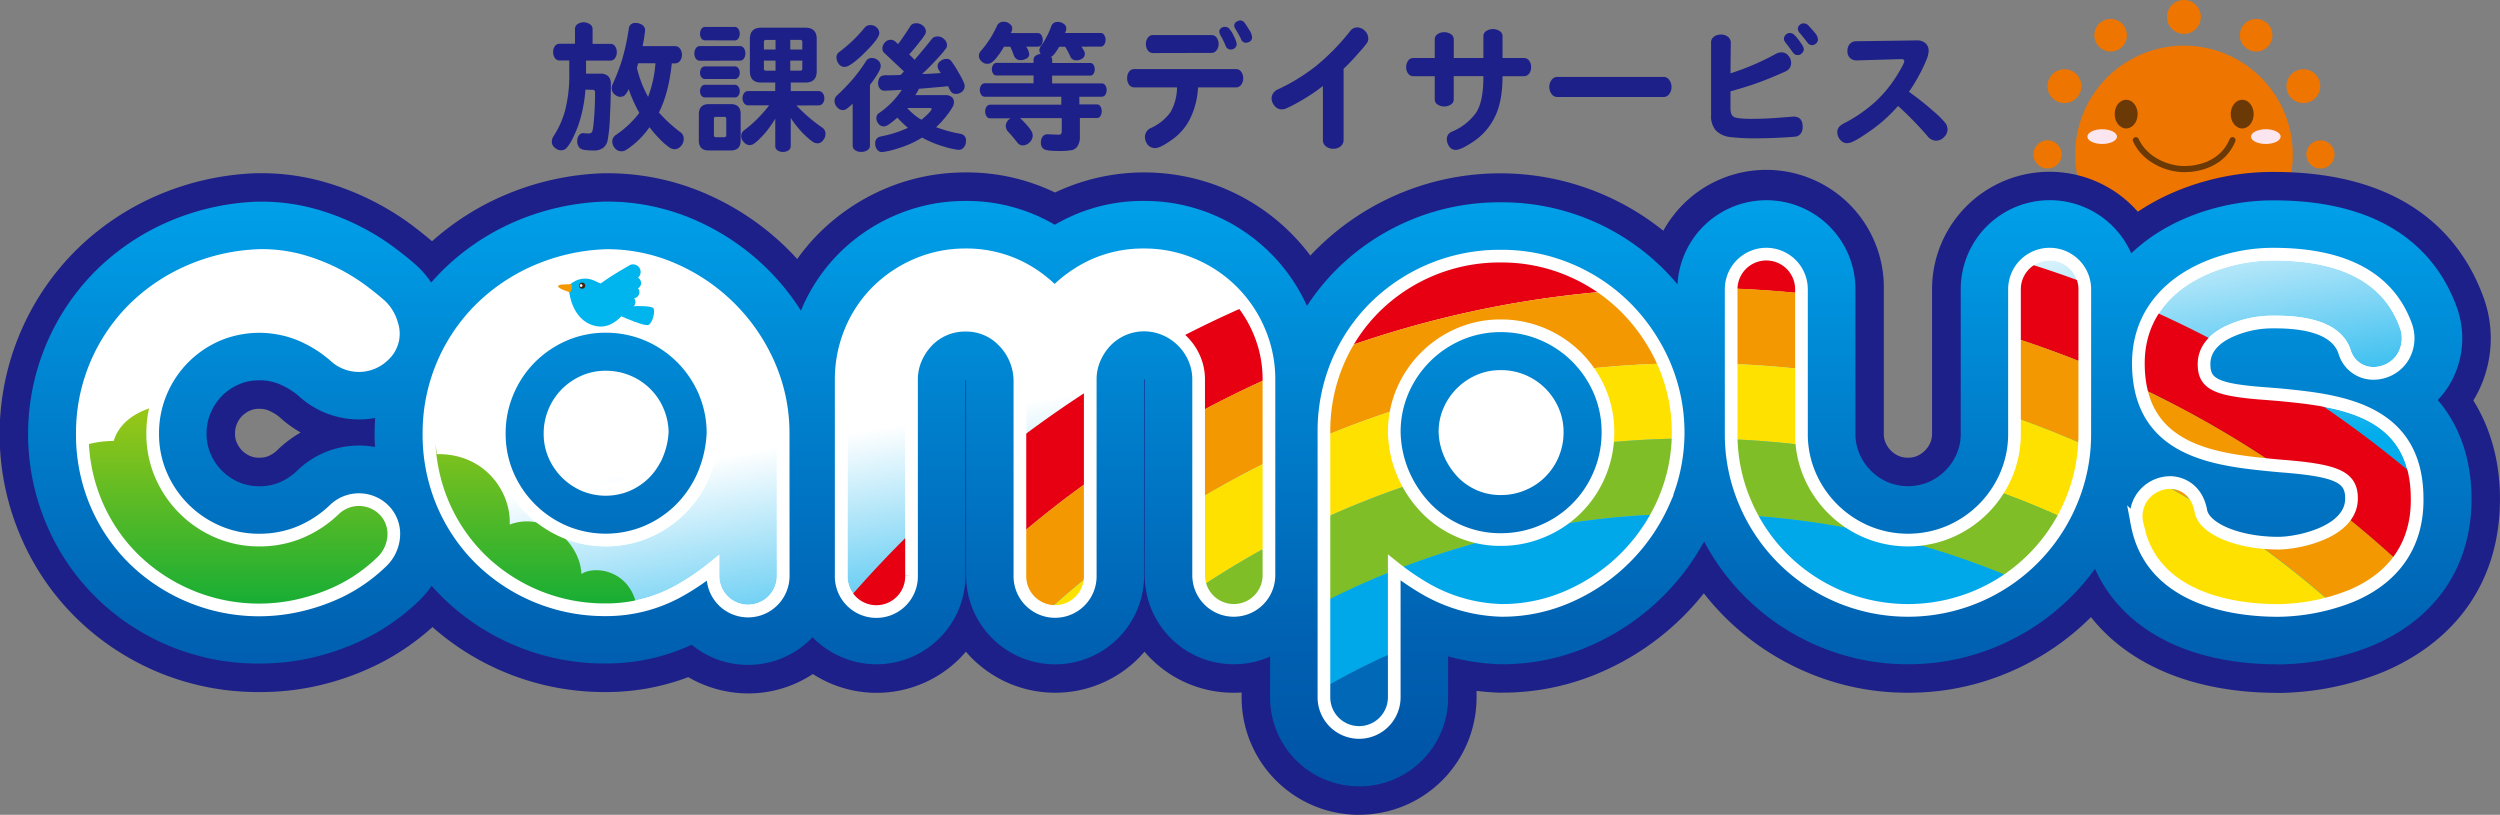 <svg xmlns="http://www.w3.org/2000/svg" xmlns:xlink="http://www.w3.org/1999/xlink" viewBox="0 0 814.24 265.38"><rect x="0" y="0" width="814.24" height="265.38" fill="#808080" stroke="none"/><defs><style>.cls-1{fill:#ee7500;}.cls-14,.cls-2,.cls-32{fill:none;}.cls-2{stroke:#6a3906;stroke-linecap:round;stroke-linejoin:round;stroke-width:1.99px;}.cls-2,.cls-22,.cls-4{fill-rule:evenodd;}.cls-3{fill:#fbe6ef;}.cls-4{fill:#6a3906;}.cls-5{fill:#1d2088;}.cls-10,.cls-11,.cls-12,.cls-13,.cls-32,.cls-33,.cls-34,.cls-6,.cls-7,.cls-8,.cls-9{stroke:#fff;stroke-width:4.13px;}.cls-6{fill:url(#linear-gradient);}.cls-7{fill:url(#linear-gradient-2);}.cls-8{fill:url(#linear-gradient-3);}.cls-9{fill:url(#linear-gradient-4);}.cls-10{fill:url(#linear-gradient-5);}.cls-11{fill:url(#linear-gradient-6);}.cls-12{fill:url(#linear-gradient-7);}.cls-13{fill:url(#linear-gradient-8);}.cls-15{fill:#e60012;}.cls-16{fill:#f39800;}.cls-17{fill:#ffe100;}.cls-18{fill:#7fbe26;}.cls-19{fill:#00a8ea;}.cls-20{fill:#0068b7;}.cls-21{fill:#5b4297;}.cls-22{fill:url(#linear-gradient-9);}.cls-23{fill:#fff;}.cls-24{fill:url(#linear-gradient-10);}.cls-25{fill:url(#linear-gradient-11);}.cls-26{fill:url(#linear-gradient-12);}.cls-27{fill:url(#linear-gradient-13);}.cls-28{fill:url(#linear-gradient-14);}.cls-29{fill:url(#linear-gradient-15);}.cls-30{fill:url(#linear-gradient-16);}.cls-31{fill:url(#linear-gradient-17);}.cls-33{fill:url(#linear-gradient-18);}.cls-34{fill:url(#linear-gradient-19);}.cls-35{fill:#00b4ed;}.cls-36{fill:#40220f;}</style><linearGradient id="linear-gradient" x1="75.18" y1="114.74" x2="102" y2="263.3" gradientUnits="userSpaceOnUse"><stop offset="0.41" stop-color="#fff"/><stop offset="1" stop-color="#00aceb"/></linearGradient><linearGradient id="linear-gradient-2" x1="188.88" y1="94.21" x2="215.7" y2="242.77" xlink:href="#linear-gradient"/><linearGradient id="linear-gradient-3" x1="188.92" y1="94.21" x2="215.74" y2="242.76" xlink:href="#linear-gradient"/><linearGradient id="linear-gradient-4" x1="328.26" y1="69.05" x2="355.09" y2="217.6" xlink:href="#linear-gradient"/><linearGradient id="linear-gradient-5" x1="471.34" y1="43.21" x2="498.17" y2="191.77" xlink:href="#linear-gradient"/><linearGradient id="linear-gradient-6" x1="464.09" y1="44.52" x2="490.91" y2="193.08" xlink:href="#linear-gradient"/><linearGradient id="linear-gradient-7" x1="603.3" y1="19.39" x2="630.12" y2="167.94" xlink:href="#linear-gradient"/><linearGradient id="linear-gradient-8" x1="714.83" y1="-0.75" x2="741.65" y2="147.81" xlink:href="#linear-gradient"/><linearGradient id="linear-gradient-9" x1="117.45" y1="208.38" x2="117.45" y2="132.83" gradientUnits="userSpaceOnUse"><stop offset="0" stop-color="#00a93a"/><stop offset="1" stop-color="#9ac717"/></linearGradient><linearGradient id="linear-gradient-10" x1="77.54" y1="66.03" x2="77.54" y2="254.03" gradientUnits="userSpaceOnUse"><stop offset="0" stop-color="#00a0e9"/><stop offset="0.36" stop-color="#0080cd"/><stop offset="0.77" stop-color="#0060b1"/><stop offset="1" stop-color="#0054a7"/></linearGradient><linearGradient id="linear-gradient-11" x1="197.4" y1="64.86" x2="197.4" y2="255.78" xlink:href="#linear-gradient-10"/><linearGradient id="linear-gradient-12" x1="197.4" y1="66.03" x2="197.4" y2="254.03" xlink:href="#linear-gradient-10"/><linearGradient id="linear-gradient-13" x1="343.63" y1="66.04" x2="343.63" y2="254.03" xlink:href="#linear-gradient-10"/><linearGradient id="linear-gradient-14" x1="488.9" y1="64.87" x2="488.9" y2="255.79" xlink:href="#linear-gradient-10"/><linearGradient id="linear-gradient-15" x1="488.9" y1="65.89" x2="488.9" y2="253.34" xlink:href="#linear-gradient-10"/><linearGradient id="linear-gradient-16" x1="621.43" y1="66.04" x2="621.43" y2="254.03" xlink:href="#linear-gradient-10"/><linearGradient id="linear-gradient-17" x1="741.59" y1="66.04" x2="741.59" y2="254.03" xlink:href="#linear-gradient-10"/><linearGradient id="linear-gradient-18" x1="197.4" y1="67.06" x2="197.4" y2="252.48" xlink:href="#linear-gradient-10"/><linearGradient id="linear-gradient-19" x1="488.9" y1="67.06" x2="488.9" y2="252.48" xlink:href="#linear-gradient-10"/></defs><g id="レイヤー_2" data-name="レイヤー 2"><g id="レイヤー_1-2" data-name="レイヤー 1"><g id="太陽"><path id="円" class="cls-1" d="M675.89,50.3a35.43,35.43,0,1,0,35.43-35.43A35.43,35.43,0,0,0,675.89,50.3Z"/><g id="顔パーツ"><path id="口" class="cls-2" d="M695.63,45.66c3,6.51,10.38,9.42,15.77,9.42,4.89,0,12.59-1.8,15.72-9.42"/><g id="チーク"><path class="cls-3" d="M733.15,44.49c0,1.33,2.16,2.4,4.82,2.4s4.82-1.07,4.82-2.4-2.16-2.4-4.82-2.4S733.15,43.17,733.15,44.49Z"/><path class="cls-3" d="M679.85,44.49c0,1.33,2.16,2.4,4.82,2.4s4.82-1.07,4.82-2.4-2.16-2.4-4.82-2.4S679.85,43.17,679.85,44.49Z"/></g><g id="目"><path class="cls-4" d="M688.74,37.16c0,2.58,1.68,4.68,3.74,4.68s3.74-2.1,3.74-4.68-1.67-4.67-3.74-4.67S688.74,34.58,688.74,37.16Z"/><path class="cls-4" d="M726.53,37.16c0,2.58,1.67,4.68,3.74,4.68s3.74-2.1,3.74-4.68-1.68-4.67-3.74-4.67S726.53,34.58,726.53,37.16Z"/></g></g><path class="cls-1" d="M705.78,5.51A5.51,5.51,0,1,0,711.29,0,5.5,5.5,0,0,0,705.78,5.51Z"/><path class="cls-1" d="M744.69,28.06a5.51,5.51,0,1,0,5.51-5.51A5.52,5.52,0,0,0,744.69,28.06Z"/><path class="cls-1" d="M666.87,28.06a5.51,5.51,0,1,0,5.51-5.51A5.51,5.51,0,0,0,666.87,28.06Z"/><path class="cls-1" d="M682.12,11.48a5.3,5.3,0,1,0,5.29-5.3A5.29,5.29,0,0,0,682.12,11.48Z"/><path class="cls-1" d="M729.52,11.48a5.3,5.3,0,1,0,5.29-5.3A5.29,5.29,0,0,0,729.52,11.48Z"/><path class="cls-1" d="M671.47,50.3a4.59,4.59,0,1,0-4.58,4.58A4.58,4.58,0,0,0,671.47,50.3Z"/><path class="cls-1" d="M716.86,95.08a5.51,5.51,0,1,0-5.51,5.51A5.51,5.51,0,0,0,716.86,95.08Z"/><path class="cls-1" d="M678,72.53A5.51,5.51,0,1,0,672.44,78,5.51,5.51,0,0,0,678,72.53Z"/><path class="cls-1" d="M755.77,72.53A5.51,5.51,0,1,0,750.26,78,5.51,5.51,0,0,0,755.77,72.53Z"/><path class="cls-1" d="M740.52,89.12a5.3,5.3,0,1,0-5.3,5.29A5.3,5.3,0,0,0,740.52,89.12Z"/><path class="cls-1" d="M693.12,89.12a5.3,5.3,0,1,0-5.29,5.29A5.3,5.3,0,0,0,693.12,89.12Z"/><path class="cls-1" d="M751.17,50.3a4.59,4.59,0,1,0,4.58-4.59A4.58,4.58,0,0,0,751.17,50.3Z"/></g><path class="cls-5" d="M84.4,225.4a84.5,84.5,0,0,1-59.25-23.81,82.8,82.8,0,0,1-18.4-26.82,84.54,84.54,0,0,1,17.73-93A86.24,86.24,0,0,1,51,63.75a89.17,89.17,0,0,1,32.6-7.34l1.2,0a74.74,74.74,0,0,1,21.09,2.93,88.92,88.92,0,0,1,15.56,6.13A87.93,87.93,0,0,1,134,73.21c3,2.26,5.58,4.35,7.68,6.22,5.12,4.44,8.83,10.24,11.31,17.69a36.07,36.07,0,0,1-9,37.57,38,38,0,0,1-8.11,6.2,38,38,0,0,1,19.17,34.54,39.54,39.54,0,0,1-11.72,26.49,81.61,81.61,0,0,1-8.89,7.52,77.86,77.86,0,0,1-13.61,8,88.54,88.54,0,0,1-16.3,5.65A84.39,84.39,0,0,1,84.4,225.4Zm0-92.25a7,7,0,0,0-2.81.51,8.44,8.44,0,0,0-2.72,1.8,8.24,8.24,0,0,0-1.74,2.67,7.74,7.74,0,0,0-.58,3.09,7.12,7.12,0,0,0,.5,2.8,8.71,8.71,0,0,0,1.8,2.73,8.56,8.56,0,0,0,2.73,1.81,7.07,7.07,0,0,0,2.82.51,7.53,7.53,0,0,0,2.93-.49,9.54,9.54,0,0,0,2.93-1.92,37,37,0,0,1,7.66-5.79A38.45,38.45,0,0,1,91,135.81a14.7,14.7,0,0,0-3.66-2.17,7.57,7.57,0,0,0-2.93-.49Z"/><path class="cls-5" d="M197.29,186.21a43.91,43.91,0,0,1-17.51-3.54,45.31,45.31,0,0,1-23.94-23.94,43.87,43.87,0,0,1-3.54-17.51,45.24,45.24,0,0,1,13.2-32,45.7,45.7,0,0,1,14.28-9.65A44,44,0,0,1,197.29,96a45.23,45.23,0,0,1,32,13.19A45.47,45.47,0,0,1,239,123.62a44.88,44.88,0,0,1,3.53,17.44c0,.2,0,.38,0,.56a49.58,49.58,0,0,1-4.1,17.62,46,46,0,0,1-9.77,14.15,45.38,45.38,0,0,1-14.18,9.41,44,44,0,0,1-17.15,3.41Zm0-53.06a7.05,7.05,0,0,0-2.81.51,8.46,8.46,0,0,0-2.72,1.81,8.24,8.24,0,0,0-1.74,2.66,7.92,7.92,0,0,0-.58,3.09,7.12,7.12,0,0,0,.5,2.8,8.62,8.62,0,0,0,1.81,2.73,8.41,8.41,0,0,0,2.72,1.81,7.14,7.14,0,0,0,2.82.51,7,7,0,0,0,2.72-.49,8.25,8.25,0,0,0,2.62-1.73,8.66,8.66,0,0,0,1.84-2.74,11.73,11.73,0,0,0,.87-3.62,7.42,7.42,0,0,0-.55-2.36,7.7,7.7,0,0,0-4.42-4.41,7.83,7.83,0,0,0-3.08-.57Z"/><path class="cls-5" d="M243.64,225.84a38.89,38.89,0,0,1-19.48-5.3,75.46,75.46,0,0,1-26.87,4.86A84.54,84.54,0,0,1,138,201.59a82.8,82.8,0,0,1-18.4-26.82,84.54,84.54,0,0,1,17.73-93,86.24,86.24,0,0,1,26.54-18,89.17,89.17,0,0,1,32.6-7.34l1.2,0a80.08,80.08,0,0,1,33,7,86.8,86.8,0,0,1,44.23,44.41,81.75,81.75,0,0,1,7,33.39v46.35a38.22,38.22,0,0,1-38.28,38.27Z"/><path class="cls-5" d="M401.84,225.62a38,38,0,0,1-27.08-11.19c-.7-.7-1.38-1.43-2-2.18-.65.75-1.32,1.48-2,2.18a38.36,38.36,0,0,1-54.16,0c-.7-.7-1.38-1.43-2-2.18-.64.75-1.32,1.48-2,2.18a38.28,38.28,0,0,1-65.36-27.08v-63.7a67.61,67.61,0,0,1,5.17-26.17,66.39,66.39,0,0,1,14.37-21.56,68.18,68.18,0,0,1,21.15-14.31,66.64,66.64,0,0,1,26.58-5.45,65.89,65.89,0,0,1,29.1,6.54,67.79,67.79,0,0,1,55.66-1.1,67.42,67.42,0,0,1,35.48,35.47,66.55,66.55,0,0,1,5.46,26.58v63.7a38.21,38.21,0,0,1-38.28,38.27Z"/><path class="cls-5" d="M488.79,186a44,44,0,0,1-31.25-12.86,48,48,0,0,1-9.72-14.19,45.94,45.94,0,0,1-4-17.94v-.11a44.36,44.36,0,0,1,3.54-17.62,45.31,45.31,0,0,1,23.94-23.94,43.94,43.94,0,0,1,17.51-3.54,45,45,0,0,1,17.59,3.52,45.18,45.18,0,0,1,24.08,24A44.1,44.1,0,0,1,534,140.78,45.09,45.09,0,0,1,488.79,186Zm-7.85-45.57a8.78,8.78,0,0,0,.69,3.15,11.12,11.12,0,0,0,2.17,3.3,7.16,7.16,0,0,0,2.27,1.49,7,7,0,0,0,2.72.49,7.9,7.9,0,0,0,3.08-.57,7.66,7.66,0,0,0,4.42-4.43,7.75,7.75,0,0,0,.57-3.07,7.14,7.14,0,0,0-.51-2.82,8.74,8.74,0,0,0-1.81-2.72,8.4,8.4,0,0,0-2.68-1.74,7.82,7.82,0,0,0-3.07-.57,7.07,7.07,0,0,0-2.82.51,8.55,8.55,0,0,0-2.72,1.8,8.79,8.79,0,0,0-1.81,2.73,6.87,6.87,0,0,0-.5,2.45Z"/><path class="cls-5" d="M442.66,265.38a38.21,38.21,0,0,1-38.27-38.27V140.78a84.07,84.07,0,0,1,6.75-33.55,82.66,82.66,0,0,1,18.4-26.81,84.8,84.8,0,0,1,119.33,1.16,86.78,86.78,0,0,1,17.73,26.29,83.16,83.16,0,0,1-.17,66.31,86.77,86.77,0,0,1-44.24,44.41,80,80,0,0,1-33,7h-1q-3.68-.13-7.28-.57v2.07a38.21,38.21,0,0,1-38.27,38.27Z"/><path class="cls-5" d="M621.43,225.62a83,83,0,0,1-33.12-6.75,84.29,84.29,0,0,1-44.53-44.53A83,83,0,0,1,537,141.22v-47a38.28,38.28,0,1,1,76.55,0v47a7.12,7.12,0,0,0,.5,2.8,8.19,8.19,0,0,0,4.53,4.54,7.1,7.1,0,0,0,2.82.51,7.25,7.25,0,0,0,2.82-.5,8.27,8.27,0,0,0,4.53-4.54,7,7,0,0,0,.51-2.81v-47a38.27,38.27,0,1,1,76.54,0v47a83.14,83.14,0,0,1-6.74,33.11,84.32,84.32,0,0,1-44.54,44.54,83,83,0,0,1-33.12,6.75Z"/><path class="cls-5" d="M741.86,225.66c-39.07,0-66-18.49-72-49.46a37.38,37.38,0,0,1,6-29.79l.17-.24a59.75,59.75,0,0,1-6.32-27.49c-.11-21.05,9.79-39,27.88-50.58C709.51,60.46,725,56,739.94,56h.64c44.6,0,61.89,22.59,68.53,41.54.08.22.33,1,.33,1,.09.27.18.59.27.9a38.91,38.91,0,0,1-4.15,31c5.63,9,8.62,19.86,8.67,31.71.13,26-13.23,46.07-37.62,56.54a93.24,93.24,0,0,1-34.23,7h-.52Z"/><path class="cls-6" d="M124.37,182.94a52.79,52.79,0,0,1-5.9,4.95,51.74,51.74,0,0,1-8.94,5.21A62.87,62.87,0,0,1,98.14,197a58.4,58.4,0,0,1-54.31-14.68,56,56,0,0,1-12.45-18.19,57.31,57.31,0,0,1-4.56-22.93,56.89,56.89,0,0,1,16.63-40.51A59.29,59.29,0,0,1,61.78,88.32a62.51,62.51,0,0,1,22.88-5.11h.16A47.87,47.87,0,0,1,98.34,85a63.09,63.09,0,0,1,10.91,4.27,61.38,61.38,0,0,1,8.69,5.36c2.42,1.82,4.43,3.45,6,4.84a13.18,13.18,0,0,1,3.65,6.09A9.52,9.52,0,0,1,125,115.73a11.53,11.53,0,0,1-16.13.1,41.37,41.37,0,0,0-11.15-6.9A35.22,35.22,0,0,0,71,109,35.47,35.47,0,0,0,59.9,116.5a35.05,35.05,0,0,0-7.47,11.16,34.59,34.59,0,0,0-2.7,13.56,33.66,33.66,0,0,0,2.69,13.43A35.16,35.16,0,0,0,71,173.2a33.7,33.7,0,0,0,13.43,2.7,34.24,34.24,0,0,0,13.35-2.6A36.52,36.52,0,0,0,108.86,166a11.54,11.54,0,0,1,16.17.07,11,11,0,0,1,3.22,8.39A12.59,12.59,0,0,1,124.37,182.94Z"/><path class="cls-7" d="M255.09,187.57a11.45,11.45,0,1,1-22.9,0V185a77.22,77.22,0,0,1-10.52,7.17,48.61,48.61,0,0,1-24.38,6.43,57.77,57.77,0,0,1-40.57-16.24,56.3,56.3,0,0,1-12.45-18.19,57.51,57.51,0,0,1-4.56-22.93,56.89,56.89,0,0,1,16.63-40.51,59.52,59.52,0,0,1,18.33-12.39,62.55,62.55,0,0,1,22.88-5.11h.16a53.5,53.5,0,0,1,22,4.69,60,60,0,0,1,30.68,30.8,55.24,55.24,0,0,1,4.68,22.53Z"/><path class="cls-8" d="M222,116.5A35.16,35.16,0,0,0,210.86,109a34.67,34.67,0,0,0-13.57-2.7A33.77,33.77,0,0,0,183.86,109a35.47,35.47,0,0,0-11.07,7.48,34.86,34.86,0,0,0-7.46,11.16,34.42,34.42,0,0,0-2.71,13.56,33.84,33.84,0,0,0,2.69,13.43,35.16,35.16,0,0,0,18.55,18.55,34.63,34.63,0,0,0,26.57.1,35,35,0,0,0,11-7.28A35.65,35.65,0,0,0,229,155a39.25,39.25,0,0,0,3.22-13.94,34.42,34.42,0,0,0-2.71-13.43A35,35,0,0,0,222,116.5Zm-8.13,31.81a19.06,19.06,0,0,1-4,5.92,18.81,18.81,0,0,1-5.84,3.86,18.16,18.16,0,0,1-13.62-.05,18.59,18.59,0,0,1-9.92-9.93,17.35,17.35,0,0,1-1.35-6.89,18.05,18.05,0,0,1,1.4-7.12,18.58,18.58,0,0,1,3.94-5.93,19,19,0,0,1,5.94-4,17.35,17.35,0,0,1,6.89-1.35,18.18,18.18,0,0,1,7.11,1.39,18,18,0,0,1,9.89,9.88,18.05,18.05,0,0,1,1.39,6.59A22.39,22.39,0,0,1,213.89,148.31Z"/><path class="cls-9" d="M413.29,187.35a11.45,11.45,0,1,1-22.9,0v-63.7a17.06,17.06,0,0,0-1.38-6.84,18.17,18.17,0,0,0-9.55-9.55,17.28,17.28,0,0,0-19.2,3.8,19.24,19.24,0,0,0-3.8,5.76,17.08,17.08,0,0,0-1.37,6.83v63.7a11.46,11.46,0,1,1-22.91,0v-63.6a18.67,18.67,0,0,0-5.53-12.83,16.73,16.73,0,0,0-12.23-5,17,17,0,0,0-12.36,5.17,19.46,19.46,0,0,0-3.81,5.76,17.08,17.08,0,0,0-1.37,6.83v63.7a11.46,11.46,0,1,1-22.91,0v-63.7a41,41,0,0,1,3.11-15.85,39.67,39.67,0,0,1,8.58-12.91,41.23,41.23,0,0,1,12.86-8.67A39.73,39.73,0,0,1,314.42,83a39.1,39.1,0,0,1,18.91,4.63,41.18,41.18,0,0,1,10.14,7.74,43.07,43.07,0,0,1,10.24-7.74A39.14,39.14,0,0,1,372.63,83a39.73,39.73,0,0,1,15.9,3.24,40.51,40.51,0,0,1,21.53,21.53,39.72,39.72,0,0,1,3.23,15.9Z"/><path class="cls-10" d="M513.51,116.28a35.05,35.05,0,0,0-11.16-7.47,34.62,34.62,0,0,0-13.56-2.7,33.7,33.7,0,0,0-13.43,2.69,35.16,35.16,0,0,0-18.55,18.55,33.84,33.84,0,0,0-2.7,13.38,36,36,0,0,0,3.1,14,37.85,37.85,0,0,0,7.62,11.16,33.71,33.71,0,0,0,24,9.84A34.42,34.42,0,0,0,502.35,173,34.47,34.47,0,0,0,521,154.34a34.62,34.62,0,0,0,2.7-13.56A33.77,33.77,0,0,0,521,127.35,35.47,35.47,0,0,0,513.51,116.28Zm-7.72,31.61a18,18,0,0,1-9.89,9.89,18.18,18.18,0,0,1-7.11,1.39,17.18,17.18,0,0,1-12.28-5,21.4,21.4,0,0,1-4.27-6.33,19.18,19.18,0,0,1-1.62-7.31,17.16,17.16,0,0,1,1.35-6.65,18.62,18.62,0,0,1,9.92-9.92,17.44,17.44,0,0,1,6.9-1.35A18.18,18.18,0,0,1,495.9,124a18.37,18.37,0,0,1,9.92,9.88,17.3,17.3,0,0,1,1.36,6.9A18.18,18.18,0,0,1,505.79,147.89Z"/><path class="cls-11" d="M541.91,163.31a60,60,0,0,1-30.69,30.8,53.43,53.43,0,0,1-22,4.69h-.15a52.39,52.39,0,0,1-24.58-6.88,82.12,82.12,0,0,1-10.39-7.08v42.27a11.45,11.45,0,1,1-22.9,0V140.78a57.46,57.46,0,0,1,4.55-22.92,56.19,56.19,0,0,1,12.45-18.19,57.77,57.77,0,0,1,40.58-16.25A56.79,56.79,0,0,1,511.49,88a57.59,57.59,0,0,1,18.28,12.42A60.17,60.17,0,0,1,542,118.61a56.32,56.32,0,0,1-.11,44.7Z"/><path class="cls-12" d="M679,141.22a56.43,56.43,0,0,1-4.55,22.49,57.44,57.44,0,0,1-30.54,30.54,57.86,57.86,0,0,1-45,0,57.55,57.55,0,0,1-30.53-30.54,56.36,56.36,0,0,1-4.55-22.49v-47a11.45,11.45,0,1,1,22.9,0v47a33.66,33.66,0,0,0,2.69,13.43A35.16,35.16,0,0,0,608,173.2a34.75,34.75,0,0,0,26.86,0,35,35,0,0,0,18.55-18.55,33.7,33.7,0,0,0,2.7-13.43v-47a11.45,11.45,0,1,1,22.9,0Z"/><path class="cls-13" d="M766,194a66.24,66.24,0,0,1-23.77,4.82h-.39c-12.2,0-41-2.74-45.77-28.05a10.86,10.86,0,0,1,1.65-8.88,11.28,11.28,0,0,1,9-4.73c3.94,0,8.94,2.47,10.12,9.42,1.24,5.8,12.31,10.33,25.26,10.33,6.36,0,23.82-3.54,23.78-14.59,0-7-4.78-9.14-23.09-10.55l-2.54-.23c-18.45-1.83-43.66-4.34-43.79-33-.07-14.79,8.39-23.31,15.5-27.86,7.66-4.9,18.14-7.86,28-7.9h.52c23.19,0,37.73,7.93,43.22,23.59l.08.26a11.84,11.84,0,0,1-1.42,10.08,11.37,11.37,0,0,1-9.27,4.9,9.73,9.73,0,0,1-9.5-7.11c-2.15-6.36-9.75-9.62-22.56-9.62h-1a33.64,33.64,0,0,0-14.91,3.53c-4.84,2.56-7.29,6-7.27,10.23,0,6.53,4,8.41,20.48,9.59l4,.32c19,1.85,44.79,4.37,44.92,33.67C787.48,177,780.09,188,766,194Z"/><g id="虹"><path class="cls-14" d="M460,80.88a362,362,0,0,1,36.28-7.45,47.32,47.32,0,0,0-7.38-.62C478.8,72.8,469,76,460,80.88Z"/><path class="cls-15" d="M322.13,169.88c.23,3.68-.06,8.34.12,13.13a341.18,341.18,0,0,1,43.12-33.67c0-9.48,0-17.88,0-21a25.18,25.18,0,0,1,1.2-8.64,365.32,365.32,0,0,0-43.75,30.39C322.45,158.23,321.87,165.72,322.13,169.88Z"/><path class="cls-15" d="M270.15,202.42c6.86,5.07,12.19,5.84,18.45,5.53,16.61-.81,16.25-12.79,17-33.43.11-2.91.12-6.18.1-9.65A367,367,0,0,0,270.15,202.42Z"/><path class="cls-15" d="M578.23,72.81c-12.27.8-18.38,10.54-21.39,21a344.07,344.07,0,0,1,40.24,3C596,84.34,591.92,71.91,578.23,72.81Z"/><path class="cls-15" d="M496.28,73.43A362,362,0,0,0,460,80.88c-16.93,9.14-30.8,24-37.54,33.81a188.81,188.81,0,0,0-12-17,363.5,363.5,0,0,0-36.61,17.9c4.65.76,6.61,6.63,6.84,17.45,0,1.79.09,4.1.15,6.74A337,337,0,0,1,536.51,94.1C525.58,84.53,511,75.76,496.28,73.43Z"/><path class="cls-15" d="M652.23,83.3c-3.91,6.72-5.65,15.48-5.39,22.81,0,.35,0,.73,0,1.11a337.7,337.7,0,0,1,140.88,82c4.85-5.73,8.6-13.24,11.27-23.12A363.66,363.66,0,0,0,652.23,83.3Z"/><path class="cls-16" d="M646.68,132.79a313.06,313.06,0,0,1,120,70.2c8.53-2.89,15.56-7.17,21.13-13.77a337.7,337.7,0,0,0-140.88-82C647.12,113.14,647.65,122.94,646.68,132.79Z"/><path class="cls-16" d="M597.17,121.54c.08-1.83.15-3.46.15-4.79,0-4.54.45-12.26-.24-20a344.07,344.07,0,0,0-40.24-3A84.85,84.85,0,0,0,554,116.23c-1.93-5.77-8.44-14.22-17.48-22.13a337,337,0,0,0-155.69,45.64c.18,7.81.43,18.64.7,28.36a312.92,312.92,0,0,1,170.19-49.81A318.82,318.82,0,0,1,597.17,121.54Z"/><path class="cls-16" d="M334.15,205.46a318.87,318.87,0,0,1,31.11-26.16c.07-7.43.09-19.37.11-30A341.18,341.18,0,0,0,322.25,183C322.57,191.81,324.48,201,334.15,205.46Z"/><path class="cls-17" d="M639.38,156.24a287.13,287.13,0,0,1,41,16.5c1.08-1.75,2.14-3.51,3.21-5.27a41.92,41.92,0,0,0,3.59,8.74,289.38,289.38,0,0,1,48.2,32,47.91,47.91,0,0,0,6.17-.28c9.46-1,17.79-2.51,25-5a313.06,313.06,0,0,0-120-70.2C645.82,141.43,643.8,150.11,639.38,156.24Z"/><path class="cls-17" d="M598.75,146.6c-2.32-8.51-1.87-18.24-1.58-25.06a318.82,318.82,0,0,0-45.46-3.25A312.92,312.92,0,0,0,381.52,168.1c.24,8.84.49,16.75.7,20.61a18.63,18.63,0,0,0,2.07,7.11,288.49,288.49,0,0,1,167.42-53A293.47,293.47,0,0,1,598.75,146.6Z"/><path class="cls-17" d="M344.57,208c17.47,1.45,20.37-11.51,20.63-23.88,0-1.22.05-2.85.06-4.77a318.87,318.87,0,0,0-31.11,26.16A31.14,31.14,0,0,0,344.57,208Z"/><path class="cls-18" d="M735.42,208.23a289.38,289.38,0,0,0-48.2-32C694.81,190.44,712.05,207.83,735.42,208.23Z"/><path class="cls-18" d="M621.43,164.72c-13.9-.48-20-8.52-22.68-18.12a293.47,293.47,0,0,0-47-3.78,288.49,288.49,0,0,0-167.42,53c4.62,9.16,16.91,18.24,37.13,4.49l0,1a264.49,264.49,0,0,1,130.15-34,87,87,0,0,0,4.51-8.31c1.28,2.65,2.61,5.5,4,8.45a264.85,264.85,0,0,1,104.15,24.69c7.18-5.78,11.86-12.51,16.18-19.45a287.13,287.13,0,0,0-41-16.5C635.51,161.6,629.81,165,621.43,164.72Z"/><path class="cls-19" d="M422.75,229.11a238.5,238.5,0,0,1,38.82-19.89c-.06-2.53-.14-4.94-.17-7.1,1.72.6,5.27,2.07,9.9,3.43a240.36,240.36,0,0,1,55.38-12.37,85.41,85.41,0,0,0,24.86-25.82,264.49,264.49,0,0,0-130.15,34C421,212.34,421.25,221.69,422.75,229.11Z"/><path class="cls-19" d="M576.56,193.16a239.84,239.84,0,0,1,56.58,12.74c14.26-3.13,23.93-8,31.1-13.71A264.85,264.85,0,0,0,560.09,167.5C564.27,176.09,569.34,185.51,576.56,193.16Z"/><path class="cls-20" d="M621.43,208c4.23-.57,8.11-1.26,11.71-2a239.84,239.84,0,0,0-56.58-12.74C586.43,203.62,600.31,210.77,621.43,208Z"/><path class="cls-20" d="M506.28,204.7a149.57,149.57,0,0,0,20.4-11.52,240.36,240.36,0,0,0-55.38,12.37C480.53,208.26,494.09,210.54,506.28,204.7Z"/><path class="cls-20" d="M438.33,248.33a212.86,212.86,0,0,1,20.56-11.17c2.93-8,2.91-18.85,2.68-27.94a238.5,238.5,0,0,0-38.82,19.89C424.92,239.87,429.62,246.56,438.33,248.33Z"/><path class="cls-21" d="M443.35,248.8c8.44,0,13-4.81,15.54-11.64a212.86,212.86,0,0,0-20.56,11.17A25.41,25.41,0,0,0,443.35,248.8Z"/></g><path id="木" class="cls-22" d="M207.36,197.29c-2.18-11.29-13.27-13.32-18-10.35C189,177,177.83,166.42,166,170.85c.52-10.48-8-23.28-23.82-22.93.21-4.33-4.22-10.15-10.72-13.75-.67,6.66-1.07,15.25.08,22.93-24.59-3.1-19.79,6.83-43.94,8.94S60,146.53,61.18,138.7a42,42,0,0,1,1.54-6.77c-8.15-1.69-22.56,1.25-25.68,11.69a32.75,32.75,0,0,0-21.82,8.28c4.47,21.23,27,56.22,68.31,56.16,43-.07,46.69-18.08,56.18-29.36,9,9.2,43.55,40.58,80,23.49C217.63,197.33,210.51,194.89,207.36,197.29Z"/><path class="cls-23" d="M472.23,140.78a16.67,16.67,0,1,0,16.67-16.66A16.67,16.67,0,0,0,472.23,140.78Z"/><path class="cls-24" d="M84.4,216.12a75.2,75.2,0,0,1-52.78-21.2,73.53,73.53,0,0,1-16.35-23.83A75.23,75.23,0,0,1,31.05,88.31,77,77,0,0,1,54.74,72.25,80.37,80.37,0,0,1,84,65.68h.84a65.48,65.48,0,0,1,18.47,2.54,80.73,80.73,0,0,1,13.95,5.49,78.62,78.62,0,0,1,11.22,6.94c2.78,2.1,5.16,4,7.06,5.71a30.14,30.14,0,0,1,8.69,13.7,27,27,0,0,1-6.78,28.08,29.1,29.1,0,0,1-40.32.7,23.87,23.87,0,0,0-6.18-3.75,16.67,16.67,0,0,0-6.53-1.22,16.3,16.3,0,0,0-6.49,1.27,17.8,17.8,0,0,0-5.61,3.77,17.45,17.45,0,0,0-3.72,5.61,17.09,17.09,0,0,0-1.32,6.71,16.39,16.39,0,0,0,1.26,6.48,17.53,17.53,0,0,0,9.38,9.39,16.35,16.35,0,0,0,6.5,1.27,16.79,16.79,0,0,0,6.54-1.22,19,19,0,0,0,5.72-3.75,28.88,28.88,0,0,1,49.11,21.7,30.22,30.22,0,0,1-9,20.26,71,71,0,0,1-7.85,6.63,68.42,68.42,0,0,1-12,7,79.54,79.54,0,0,1-14.6,5.05,75.31,75.31,0,0,1-17.92,2.07Zm.28-131.88a61.7,61.7,0,0,0-22.48,5,58.35,58.35,0,0,0-18,12.18,55.85,55.85,0,0,0-16.33,39.78,56.51,56.51,0,0,0,4.47,22.52,55.09,55.09,0,0,0,12.23,17.85A58.28,58.28,0,0,0,97.89,196a60.9,60.9,0,0,0,11.21-3.86,50.56,50.56,0,0,0,8.75-5.09,53,53,0,0,0,5.79-4.85,11.64,11.64,0,0,0,3.58-7.81,10,10,0,0,0-2.92-7.63,10.26,10.26,0,0,0-7.39-3,10.12,10.12,0,0,0-7.32,3,37.45,37.45,0,0,1-11.44,7.53,36.22,36.22,0,0,1-27.59-.1,36.22,36.22,0,0,1-19.09-19.09,34.81,34.81,0,0,1-2.78-13.84,35.56,35.56,0,0,1,2.79-14,35.86,35.86,0,0,1,19.08-19.17,34.71,34.71,0,0,1,13.84-2.79A35.16,35.16,0,0,1,98.15,108a42.15,42.15,0,0,1,11.43,7.08A10.53,10.53,0,0,0,124.3,115a8.56,8.56,0,0,0,2.3-9.08,12.31,12.31,0,0,0-3.35-5.63c-1.54-1.38-3.53-3-5.93-4.79a59.84,59.84,0,0,0-8.54-5.27A61.82,61.82,0,0,0,98.05,86a46.84,46.84,0,0,0-13.22-1.79Z"/><path class="cls-25" d="M197.29,176.93a34.84,34.84,0,0,1-13.84-2.78,36.16,36.16,0,0,1-19.08-19.09,34.63,34.63,0,0,1-2.78-13.84,35.56,35.56,0,0,1,2.79-14,35.77,35.77,0,0,1,19.08-19.17,34.66,34.66,0,0,1,13.83-2.79,35.56,35.56,0,0,1,14,2.79,35.53,35.53,0,0,1,19.17,19.17,35.42,35.42,0,0,1,2.79,13.84,40.17,40.17,0,0,1-3.31,14.36,36.75,36.75,0,0,1-7.79,11.31,36.19,36.19,0,0,1-11.29,7.49,34.62,34.62,0,0,1-13.54,2.68Zm0-53.07a16.33,16.33,0,0,0-6.49,1.27,18,18,0,0,0-5.61,3.77,17.52,17.52,0,0,0-3.72,5.6,17.17,17.17,0,0,0-1.31,6.72,16.21,16.21,0,0,0,1.26,6.48,17.44,17.44,0,0,0,9.38,9.39,17.1,17.1,0,0,0,12.81,0,17.66,17.66,0,0,0,5.51-3.65,18.07,18.07,0,0,0,3.83-5.6,21.57,21.57,0,0,0,1.7-7.28,16.93,16.93,0,0,0-1.31-6.1,17,17,0,0,0-9.34-9.34,17.26,17.26,0,0,0-6.71-1.31Z"/><path class="cls-26" d="M243.64,216.56A29,29,0,0,1,225.26,210a66.06,66.06,0,0,1-28,6.1,75.25,75.25,0,0,1-52.78-21.2,73.53,73.53,0,0,1-16.35-23.83,75.23,75.23,0,0,1,15.78-82.78,77.08,77.08,0,0,1,23.7-16.06,80.47,80.47,0,0,1,29.23-6.57h.84a71,71,0,0,1,29.2,6.22,77.55,77.55,0,0,1,39.53,39.7,72.55,72.55,0,0,1,6.19,29.63v46.35a28.94,28.94,0,0,1-29,29ZM232.19,184a1,1,0,0,1,.44.1,1,1,0,0,1,.59.93v2.59a10.42,10.42,0,1,0,20.84,0V141.22a54.19,54.19,0,0,0-4.59-22.11,59,59,0,0,0-30.16-30.28,52.47,52.47,0,0,0-21.6-4.59h-.14a61.7,61.7,0,0,0-22.48,5,58.46,58.46,0,0,0-18,12.18,57.4,57.4,0,0,0-11.85,62.3,54.91,54.91,0,0,0,12.22,17.85,56.63,56.63,0,0,0,39.85,16,47.69,47.69,0,0,0,23.87-6.29,76.44,76.44,0,0,0,10.38-7.08,1.05,1.05,0,0,1,.65-.23Z"/><path class="cls-27" d="M401.84,216.34a28.94,28.94,0,0,1-29-29v-63.7a.64.64,0,0,0-.1-.14l0,0a1.14,1.14,0,0,0-.09.16v63.71a29,29,0,1,1-58,0V124.27a1.73,1.73,0,0,0-.18-.72l0,.09v63.71a29,29,0,1,1-58,0v-63.7a58.5,58.5,0,0,1,4.45-22.6,57.22,57.22,0,0,1,12.37-18.56,58.54,58.54,0,0,1,18.28-12.36,57.21,57.21,0,0,1,22.88-4.68,56.51,56.51,0,0,1,27.29,6.75l1.81,1c.6-.35,1.2-.69,1.81-1a56.42,56.42,0,0,1,27.3-6.76,57.33,57.33,0,0,1,22.87,4.67,58.13,58.13,0,0,1,30.64,30.65,57.05,57.05,0,0,1,4.69,22.88v63.7a28.94,28.94,0,0,1-29,29ZM372.63,104.86a18.28,18.28,0,0,1,7.24,1.45A19.24,19.24,0,0,1,390,116.4a18.2,18.2,0,0,1,1.46,7.25v63.7a10.42,10.42,0,1,0,20.84,0v-63.7a38.84,38.84,0,0,0-3.15-15.5,39.47,39.47,0,0,0-21-21A38.76,38.76,0,0,0,372.63,84a38.05,38.05,0,0,0-18.42,4.5,41.9,41.9,0,0,0-10,7.55,1,1,0,0,1-.74.31h0a1,1,0,0,1-.75-.32,40.12,40.12,0,0,0-9.88-7.54A38.08,38.08,0,0,0,314.42,84a38.76,38.76,0,0,0-15.49,3.15,40.1,40.1,0,0,0-12.54,8.45A38.51,38.51,0,0,0,278,108.2a39.85,39.85,0,0,0-3,15.45v63.7a10.42,10.42,0,1,0,20.84,0v-63.7a18,18,0,0,1,1.46-7.24,20.15,20.15,0,0,1,4-6.07,18.18,18.18,0,0,1,13.11-5.48,17.67,17.67,0,0,1,12.95,5.33,19.67,19.67,0,0,1,5.84,13.51v63.65a10.42,10.42,0,1,0,20.84,0v-63.7a18.05,18.05,0,0,1,1.47-7.24,20.15,20.15,0,0,1,4-6.07,18.13,18.13,0,0,1,13.11-5.48Z"/><path class="cls-28" d="M488.79,176.71a34.7,34.7,0,0,1-24.69-10.15,38.79,38.79,0,0,1-7.83-11.46,36.84,36.84,0,0,1-3.19-14.34A34.76,34.76,0,0,1,455.86,127,36.19,36.19,0,0,1,475,107.85a34.84,34.84,0,0,1,13.84-2.77,35.54,35.54,0,0,1,14,2.78,35.83,35.83,0,0,1,19.18,19.08,34.75,34.75,0,0,1,2.79,13.84,35.63,35.63,0,0,1-2.79,14,35.51,35.51,0,0,1-19.18,19.17,35.47,35.47,0,0,1-14,2.79Zm0-53.07a16.3,16.3,0,0,0-6.49,1.27,17.62,17.62,0,0,0-9.39,9.38,16.25,16.25,0,0,0-1.26,6.25,18.13,18.13,0,0,0,1.53,6.88,20.28,20.28,0,0,0,4.06,6,16.15,16.15,0,0,0,11.55,4.7,17,17,0,0,0,6.7-1.31,16.94,16.94,0,0,0,9.35-9.35,17,17,0,0,0,1.31-6.7,16.42,16.42,0,0,0-1.27-6.5,18.06,18.06,0,0,0-3.78-5.61,17.67,17.67,0,0,0-5.61-3.72,17.21,17.21,0,0,0-6.7-1.31Z"/><path class="cls-29" d="M442.66,256.1a28.94,28.94,0,0,1-29-29V140.78a75,75,0,0,1,6-29.87A73.61,73.61,0,0,1,436,87.08a75.18,75.18,0,0,1,52.79-21.19,74.55,74.55,0,0,1,53.47,22.2,77.53,77.53,0,0,1,15.83,23.49,73.94,73.94,0,0,1-.15,58.84,77.55,77.55,0,0,1-39.54,39.69,70.66,70.66,0,0,1-29.17,6.23h-.77a73,73,0,0,1-16.81-2.56v13.34a28.94,28.94,0,0,1-29,29ZM488.79,84.45a56.68,56.68,0,0,0-39.86,16,55.11,55.11,0,0,0-12.22,17.86,56.32,56.32,0,0,0-4.47,22.51v86.33a10.42,10.42,0,1,0,20.84,0V184.84a1,1,0,0,1,.59-.93,1,1,0,0,1,.44-.1,1.05,1.05,0,0,1,.65.23A80.72,80.72,0,0,0,465,191a51.26,51.26,0,0,0,24.1,6.75h.12a52.4,52.4,0,0,0,21.56-4.6A59,59,0,0,0,541,162.89a55.37,55.37,0,0,0,.12-43.87A59,59,0,0,0,529,101.13a56,56,0,0,0-40.24-16.68Z"/><path class="cls-30" d="M621.43,216.34a73.87,73.87,0,0,1-29.44-6,75,75,0,0,1-39.68-39.69,73.7,73.7,0,0,1-6-29.44v-47a29,29,0,1,1,58,0v47a16.21,16.21,0,0,0,1.26,6.48,17.53,17.53,0,0,0,9.38,9.39,17.28,17.28,0,0,0,13,0,17.59,17.59,0,0,0,9.39-9.39,16.3,16.3,0,0,0,1.26-6.49v-47a29,29,0,1,1,58,0v47a73.77,73.77,0,0,1-6,29.44,75.05,75.05,0,0,1-39.69,39.69,73.87,73.87,0,0,1-29.44,6ZM575.31,83.8a10.35,10.35,0,0,0-10.42,10.42v47a55.39,55.39,0,0,0,4.46,22.08,56.46,56.46,0,0,0,30,30,56.77,56.77,0,0,0,44.16,0,56.37,56.37,0,0,0,30-30A55.29,55.29,0,0,0,678,141.22v-47a10.42,10.42,0,1,0-20.84,0v47a34.7,34.7,0,0,1-2.78,13.84,36,36,0,0,1-19.09,19.09,35.82,35.82,0,0,1-27.67,0,36.13,36.13,0,0,1-19.09-19.09,34.63,34.63,0,0,1-2.78-13.84v-47A10.36,10.36,0,0,0,575.31,83.8Z"/><path class="cls-31" d="M741.86,216.37c-34.31,0-57.84-15.7-62.94-42a28.25,28.25,0,0,1,4.51-22.59,27.51,27.51,0,0,1,4.06-4.63c-5.6-7.76-8.45-17.35-8.5-28.51-.1-17.76,8.28-32.93,23.59-42.72,10.49-6.71,24.12-10.6,37.4-10.66h.6c39.16,0,54.12,19.21,59.77,35.32l.25.77.18.6a29.5,29.5,0,0,1-3.89,24.76,27.52,27.52,0,0,1-2.92,3.58c7.13,8.28,10.92,19.27,11,31.87.1,22-11.26,39.06-32,48a83.45,83.45,0,0,1-30.61,6.24h-.48Zm-35.08-58.16a10.21,10.21,0,0,0-8.2,4.3,9.86,9.86,0,0,0-1.49,8c4.6,24.61,32.84,27.26,44.77,27.26h.38a64.84,64.84,0,0,0,23.37-4.73c13.66-5.86,20.84-16.52,20.77-30.82-.13-28.37-25.48-30.85-44-32.65l-4-.32c-15.77-1.14-21.38-2.91-21.42-10.61,0-4.65,2.61-8.4,7.81-11.16a34.84,34.84,0,0,1,15.4-3.64h1c13.31,0,21.23,3.47,23.55,10.32a8.75,8.75,0,0,0,8.52,6.41,10.37,10.37,0,0,0,8.42-4.45,10.85,10.85,0,0,0,1.28-9.23l-.07-.22c-5.32-15.17-19.53-22.87-42.24-22.87h-.52c-9.71,0-20,2.94-27.48,7.74-6.9,4.41-15.1,12.67-15,27,.12,27.73,24.81,30.18,42.85,32l2.54.23c17.69,1.37,24,3.32,24,11.57,0,11.84-18.16,15.6-24.8,15.63-13.63,0-24.93-4.79-26.28-11.15-1.08-6.36-5.58-8.6-9.11-8.6Z"/><path class="cls-32" d="M124.37,182.94a52.79,52.79,0,0,1-5.9,4.95,51.74,51.74,0,0,1-8.94,5.21A62.87,62.87,0,0,1,98.14,197a58.4,58.4,0,0,1-54.31-14.68,56,56,0,0,1-12.45-18.19,57.31,57.31,0,0,1-4.56-22.93,56.89,56.89,0,0,1,16.63-40.51A59.29,59.29,0,0,1,61.78,88.32a62.51,62.51,0,0,1,22.88-5.11h.16A47.87,47.87,0,0,1,98.34,85a63.09,63.09,0,0,1,10.91,4.27,61.38,61.38,0,0,1,8.69,5.36c2.42,1.82,4.43,3.45,6,4.84a13.18,13.18,0,0,1,3.65,6.09A9.52,9.52,0,0,1,125,115.73a11.53,11.53,0,0,1-16.13.1,41.37,41.37,0,0,0-11.15-6.9A35.22,35.22,0,0,0,71,109,35.47,35.47,0,0,0,59.9,116.5a35.05,35.05,0,0,0-7.47,11.16,34.59,34.59,0,0,0-2.7,13.56,33.66,33.66,0,0,0,2.69,13.43A35.16,35.16,0,0,0,71,173.2a33.7,33.7,0,0,0,13.43,2.7,34.24,34.24,0,0,0,13.35-2.6A36.52,36.52,0,0,0,108.86,166a11.54,11.54,0,0,1,16.17.07,11,11,0,0,1,3.22,8.39A12.59,12.59,0,0,1,124.37,182.94Z"/><path class="cls-32" d="M255.09,187.57a11.45,11.45,0,1,1-22.9,0V185a77.22,77.22,0,0,1-10.52,7.17,48.61,48.61,0,0,1-24.38,6.43,57.77,57.77,0,0,1-40.57-16.24,56.3,56.3,0,0,1-12.45-18.19,57.51,57.51,0,0,1-4.56-22.93,56.89,56.89,0,0,1,16.63-40.51,59.52,59.52,0,0,1,18.33-12.39,62.55,62.55,0,0,1,22.88-5.11h.16a53.5,53.5,0,0,1,22,4.69,60,60,0,0,1,30.68,30.8,55.24,55.24,0,0,1,4.68,22.53Z"/><path class="cls-33" d="M222,116.5A35.16,35.16,0,0,0,210.86,109a34.67,34.67,0,0,0-13.57-2.7A33.77,33.77,0,0,0,183.86,109a35.47,35.47,0,0,0-11.07,7.48,34.86,34.86,0,0,0-7.46,11.16,34.42,34.42,0,0,0-2.71,13.56,33.84,33.84,0,0,0,2.69,13.43,35.16,35.16,0,0,0,18.55,18.55,34.63,34.63,0,0,0,26.57.1,35,35,0,0,0,11-7.28A35.65,35.65,0,0,0,229,155a39.25,39.25,0,0,0,3.22-13.94,34.42,34.42,0,0,0-2.71-13.43A35,35,0,0,0,222,116.5Zm-8.13,31.81a19.06,19.06,0,0,1-4,5.92,18.81,18.81,0,0,1-5.84,3.86,18.16,18.16,0,0,1-13.62-.05,18.59,18.59,0,0,1-9.92-9.93,17.35,17.35,0,0,1-1.35-6.89,18.05,18.05,0,0,1,1.4-7.12,18.58,18.58,0,0,1,3.94-5.93,19,19,0,0,1,5.94-4,17.35,17.35,0,0,1,6.89-1.35,18.18,18.18,0,0,1,7.11,1.39,18,18,0,0,1,9.89,9.88,18.05,18.05,0,0,1,1.39,6.59A22.39,22.39,0,0,1,213.89,148.31Z"/><path class="cls-32" d="M413.29,187.35a11.45,11.45,0,1,1-22.9,0v-63.7a17.06,17.06,0,0,0-1.38-6.84,18.17,18.17,0,0,0-9.55-9.55,17.28,17.28,0,0,0-19.2,3.8,19.24,19.24,0,0,0-3.8,5.76,17.08,17.08,0,0,0-1.37,6.83v63.7a11.46,11.46,0,1,1-22.91,0v-63.6a18.67,18.67,0,0,0-5.53-12.83,16.73,16.73,0,0,0-12.23-5,17,17,0,0,0-12.36,5.17,19.46,19.46,0,0,0-3.81,5.76,17.08,17.08,0,0,0-1.37,6.83v63.7a11.46,11.46,0,1,1-22.91,0v-63.7a41,41,0,0,1,3.11-15.85,39.67,39.67,0,0,1,8.58-12.91,41.23,41.23,0,0,1,12.86-8.67A39.73,39.73,0,0,1,314.42,83a39.1,39.1,0,0,1,18.91,4.63,41.18,41.18,0,0,1,10.14,7.74,43.07,43.07,0,0,1,10.24-7.74A39.14,39.14,0,0,1,372.63,83a39.73,39.73,0,0,1,15.9,3.24,40.51,40.51,0,0,1,21.53,21.53,39.72,39.72,0,0,1,3.23,15.9Z"/><path class="cls-34" d="M513.51,116.28a35.05,35.05,0,0,0-11.16-7.47,34.62,34.62,0,0,0-13.56-2.7,33.7,33.7,0,0,0-13.43,2.69,35.16,35.16,0,0,0-18.55,18.55,33.84,33.84,0,0,0-2.7,13.38,36,36,0,0,0,3.1,14,37.85,37.85,0,0,0,7.62,11.16,33.71,33.71,0,0,0,24,9.84A34.42,34.42,0,0,0,502.35,173,34.47,34.47,0,0,0,521,154.34a34.62,34.62,0,0,0,2.7-13.56A33.77,33.77,0,0,0,521,127.35,35.47,35.47,0,0,0,513.51,116.28Zm-7.72,31.61a18,18,0,0,1-9.89,9.89,18.18,18.18,0,0,1-7.11,1.39,17.18,17.18,0,0,1-12.28-5,21.4,21.4,0,0,1-4.27-6.33,19.18,19.18,0,0,1-1.62-7.31,17.16,17.16,0,0,1,1.35-6.65,18.62,18.62,0,0,1,9.92-9.92,17.44,17.44,0,0,1,6.9-1.35A18.18,18.18,0,0,1,495.9,124a18.37,18.37,0,0,1,9.92,9.88,17.3,17.3,0,0,1,1.36,6.9A18.18,18.18,0,0,1,505.79,147.89Z"/><path class="cls-32" d="M541.91,163.31a60,60,0,0,1-30.69,30.8,53.43,53.43,0,0,1-22,4.69h-.15a52.39,52.39,0,0,1-24.58-6.88,82.12,82.12,0,0,1-10.39-7.08v42.27a11.45,11.45,0,1,1-22.9,0V140.78a57.46,57.46,0,0,1,4.55-22.92,56.19,56.19,0,0,1,12.45-18.19,57.77,57.77,0,0,1,40.58-16.25A56.79,56.79,0,0,1,511.49,88a57.59,57.59,0,0,1,18.28,12.42A60.17,60.17,0,0,1,542,118.61a56.32,56.32,0,0,1-.11,44.7Z"/><path class="cls-32" d="M679,141.22a56.43,56.43,0,0,1-4.55,22.49,57.44,57.44,0,0,1-30.54,30.54,57.86,57.86,0,0,1-45,0,57.55,57.55,0,0,1-30.53-30.54,56.36,56.36,0,0,1-4.55-22.49v-47a11.45,11.45,0,1,1,22.9,0v47a33.66,33.66,0,0,0,2.69,13.43A35.16,35.16,0,0,0,608,173.2a34.75,34.75,0,0,0,26.86,0,35,35,0,0,0,18.55-18.55,33.7,33.7,0,0,0,2.7-13.43v-47a11.45,11.45,0,1,1,22.9,0Z"/><path class="cls-32" d="M766,194a66.24,66.24,0,0,1-23.77,4.82h-.39c-12.2,0-41-2.74-45.77-28.05a10.86,10.86,0,0,1,1.65-8.88,11.28,11.28,0,0,1,9-4.73c3.94,0,8.94,2.47,10.12,9.42,1.24,5.8,12.31,10.33,25.26,10.33,6.36,0,23.82-3.54,23.78-14.59,0-7-4.78-9.14-23.09-10.55l-2.54-.23c-18.45-1.83-43.66-4.34-43.79-33-.07-14.79,8.39-23.31,15.5-27.86,7.66-4.9,18.14-7.86,28-7.9h.52c23.19,0,37.73,7.93,43.22,23.59l.08.26a11.84,11.84,0,0,1-1.42,10.08,11.37,11.37,0,0,1-9.27,4.9,9.73,9.73,0,0,1-9.5-7.11c-2.15-6.36-9.75-9.62-22.56-9.62h-1a33.64,33.64,0,0,0-14.91,3.53c-4.84,2.56-7.29,6-7.27,10.23,0,6.53,4,8.41,20.48,9.59l4,.32c19,1.85,44.79,4.37,44.92,33.67C787.48,177,780.09,188,766,194Z"/><g id="鳥"><path class="cls-35" d="M198.26,100.24s13.19-1.33,14.53.13c.67.73-.08,4.54-1.51,5.43s-13.18-4.69-13.18-4.69Z"/><path class="cls-35" d="M185,93.23s3.54-4,8.47-1.87,11.41,5.65,13.11,5.32c0,0-4.51,10.69-12,9.6s-8.9-9.64-8.9-9.64Z"/><path class="cls-16" d="M185.86,92.56c.77-.14.42,2.81-.4,2.57s-4-1.28-3.66-2S185.09,92.7,185.86,92.56Z"/><path class="cls-35" d="M207.79,93.92a2,2,0,0,0,0-3.47,2.47,2.47,0,0,0-3.22-3.75c-2.2,1.23-12.72,7.27-12.76,9.81-.06,2.85,2.14,2.89,3.38,3.26a36.53,36.53,0,0,0,6.21.68c.1,0,3.24-.09,3.34-.11,1.49-.42,2.07-.65,2.2-1.73a2,2,0,0,0-.41-1.47,2,2,0,0,0,1.71-1.73A1.92,1.92,0,0,0,207.79,93.92Z"/><path class="cls-36" d="M190.6,93.16a1,1,0,1,1-.88-1.12A1,1,0,0,1,190.6,93.16Z"/><path class="cls-23" d="M189.71,93.05a.44.44,0,0,1-.49.39.45.45,0,0,1-.39-.49.45.45,0,0,1,.49-.39A.45.45,0,0,1,189.71,93.05Z"/></g><path class="cls-5" d="M190.67,29.2a46,46,0,0,1-1.39,8.51,35.55,35.55,0,0,1-2.56,6.95,14.66,14.66,0,0,1-2.26,3.63,2.59,2.59,0,0,1-1.73.67,3.13,3.13,0,0,1-2-.83,2.45,2.45,0,0,1-1-1.9,3.33,3.33,0,0,1,.56-1.89,29,29,0,0,0,3.78-8.45,46.44,46.44,0,0,0,1.34-12.19v-4h-3.14a1.83,1.83,0,0,1-1.55-.81,3.24,3.24,0,0,1-.57-1.91,3.31,3.31,0,0,1,.55-1.92,1.79,1.79,0,0,1,1.57-.81h5V9.43a1.84,1.84,0,0,1,.86-1.59,3.6,3.6,0,0,1,3.92,0A1.84,1.84,0,0,1,193,9.43v4.85h5.77a1.79,1.79,0,0,1,1.57.81,3.31,3.31,0,0,1,.55,1.92,3.24,3.24,0,0,1-.57,1.91,1.81,1.81,0,0,1-1.55.81h-7.9V24h4.53a3.71,3.71,0,0,1,2.72.83,3.65,3.65,0,0,1,.83,2.68q0,5.11-.32,10.94a48.27,48.27,0,0,1-.76,7.43,4,4,0,0,1-1.57,2.38,5.14,5.14,0,0,1-2.93.76c-2.56,0-4.08-.27-4.57-.83A3.11,3.11,0,0,1,188,46a3,3,0,0,1,.62-2,1.7,1.7,0,0,1,1.52-.63,14,14,0,0,0,1.62.1,1.19,1.19,0,0,0,1.06-.51c.23-.34.46-1.86.67-4.55s.32-5.45.32-8.29a.77.77,0,0,0-.87-.87Zm20.87,12.23a31,31,0,0,1-3,3.63,27.43,27.43,0,0,1-3,2.63,13.86,13.86,0,0,1-2,1.34,2.91,2.91,0,0,1-1.18.25,2.7,2.7,0,0,1-2.08-1,3.31,3.31,0,0,1-.87-2.24,2.56,2.56,0,0,1,1.24-2.13,32.14,32.14,0,0,0,7.58-7.15A44.4,44.4,0,0,1,204.75,29a5.22,5.22,0,0,1-1.52,2.24,2.84,2.84,0,0,1-1.29.3,3.07,3.07,0,0,1-1.69-.72,2.6,2.6,0,0,1-1-2.28,2.46,2.46,0,0,1,.32-1.2,64.39,64.39,0,0,0,3-7.8A69.86,69.86,0,0,0,204.8,9.29a2,2,0,0,1,2.26-1.8,3.6,3.6,0,0,1,2.15.65,2,2,0,0,1,.9,1.64,41.52,41.52,0,0,1-.83,5.24H219.8a2,2,0,0,1,1.69.85,3.3,3.3,0,0,1,.62,2,3.19,3.19,0,0,1-.62,1.94,2,2,0,0,1-1.69.83h-1q-1,9.69-4.2,16a47.64,47.64,0,0,0,7.2,6.56,2.59,2.59,0,0,1,.88,2.08,3.3,3.3,0,0,1-.93,2.33,2.81,2.81,0,0,1-2.12,1,3.41,3.41,0,0,1-1.82-.74,21.14,21.14,0,0,1-2.91-2.56A38.54,38.54,0,0,1,211.54,41.43Zm-4.11-19.35a37.55,37.55,0,0,0,3.65,9.47,38.85,38.85,0,0,0,2.4-10.94h-5.63Z"/><path class="cls-5" d="M228,19.78a1.57,1.57,0,0,1-1.37-.7,2.83,2.83,0,0,1-.48-1.66,2.91,2.91,0,0,1,.48-1.68A1.57,1.57,0,0,1,228,15h12.93a1.56,1.56,0,0,1,1.36.72,2.91,2.91,0,0,1,.48,1.68,2.83,2.83,0,0,1-.48,1.66,1.56,1.56,0,0,1-1.36.7Zm2.91,14.13H238c2.16,0,3.23,1.07,3.23,3.23v8.63c0,2.16-1.07,3.23-3.23,3.23h-7.15c-2.16,0-3.24-1.07-3.24-3.23V37.14C227.65,35,228.73,33.91,230.89,33.91Zm-1.3-20.78a1.38,1.38,0,0,1-1.18-.65A2.66,2.66,0,0,1,228,11a2.78,2.78,0,0,1,.43-1.55,1.36,1.36,0,0,1,1.18-.67h9.7a1.36,1.36,0,0,1,1.18.67,2.79,2.79,0,0,1,.44,1.55,2.66,2.66,0,0,1-.44,1.52,1.38,1.38,0,0,1-1.18.65Zm0,12.6a1.4,1.4,0,0,1-1.18-.6A2.37,2.37,0,0,1,228,23.7a2.46,2.46,0,0,1,.43-1.45,1.38,1.38,0,0,1,1.18-.63h9.7a1.38,1.38,0,0,1,1.18.63,2.46,2.46,0,0,1,.44,1.45,2.38,2.38,0,0,1-.44,1.43,1.4,1.4,0,0,1-1.18.6Zm0,6a1.4,1.4,0,0,1-1.18-.6,2.37,2.37,0,0,1-.43-1.43,2.49,2.49,0,0,1,.43-1.46,1.4,1.4,0,0,1,1.18-.62h9.7a1.4,1.4,0,0,1,1.18.62,2.5,2.5,0,0,1,.44,1.46,2.38,2.38,0,0,1-.44,1.43,1.4,1.4,0,0,1-1.18.6Zm2.91,7.06V44a.61.61,0,0,0,.69.69h2.64a.61.61,0,0,0,.69-.69V38.75a.61.61,0,0,0-.69-.69h-2.64A.61.61,0,0,0,232.5,38.75Zm26.88-4.43a52.7,52.7,0,0,0,8.4,7.2,2.37,2.37,0,0,1,1.06,2,3.25,3.25,0,0,1-.78,2.12,2.2,2.2,0,0,1-1.64,1,3,3,0,0,1-1.41-.3,14.79,14.79,0,0,1-2-1.55,28.27,28.27,0,0,1-2.86-2.91,33.43,33.43,0,0,1-2.63-3.51v9.14a1.65,1.65,0,0,1-.76,1.44,3.22,3.22,0,0,1-1.78.5,3.11,3.11,0,0,1-1.76-.5,1.66,1.66,0,0,1-.74-1.44V38.66a38.32,38.32,0,0,1-2.6,3.79,28.52,28.52,0,0,1-2.73,3A11.67,11.67,0,0,1,245.25,47a2.78,2.78,0,0,1-1.25.26,2.53,2.53,0,0,1-1.66-.91,2.75,2.75,0,0,1-.93-2,2.26,2.26,0,0,1,.83-1.82,42.39,42.39,0,0,0,8.27-8.22h-6.74a1.67,1.67,0,0,1-1.43-.69,2.89,2.89,0,0,1,0-3.28,1.67,1.67,0,0,1,1.43-.69h8.72V26.89h-4.57q-3.69,0-3.69-3.7V12.71q0-3.69,3.69-3.69h14.36Q266,9,266,12.71V23.19q0,3.7-3.7,3.7h-4.75v2.77h9a1.68,1.68,0,0,1,1.43.69,2.73,2.73,0,0,1,.51,1.66,2.63,2.63,0,0,1-.51,1.64,1.69,1.69,0,0,1-1.43.67ZM248.8,16.13h3.79V13h-3.1a.61.61,0,0,0-.69.69Zm0,3.6v2.58a.61.61,0,0,0,.69.7h3.1V19.73Zm8.59-3.6h3.92V13.68a.61.61,0,0,0-.69-.69h-3.23Zm0,6.88h3.23a.61.61,0,0,0,.69-.7V19.73h-3.92Z"/><path class="cls-5" d="M277.71,33.77a23.63,23.63,0,0,1-2.11,1.8,2.41,2.41,0,0,1-1.26.27,2.36,2.36,0,0,1-1.69-.92,2.87,2.87,0,0,1-.85-2,2.41,2.41,0,0,1,.78-1.81,67.81,67.81,0,0,0,4.76-4.87A51.82,51.82,0,0,0,282,20a2.15,2.15,0,0,1,1.9-1.11,3.12,3.12,0,0,1,2.08.76,2.41,2.41,0,0,1,.87,1.87q0,1.53-3.51,6.14V47.39a1.73,1.73,0,0,1-.83,1.52,3.47,3.47,0,0,1-2,.56,3.41,3.41,0,0,1-2-.56,1.77,1.77,0,0,1-.8-1.52Zm8.68-23q0,1.71-4.74,6.37c-3.15,3.11-5.35,4.66-6.58,4.66a2.26,2.26,0,0,1-1.89-1,3.38,3.38,0,0,1-.74-2.1,2,2,0,0,1,.93-1.77,55.44,55.44,0,0,0,4.54-3.88A51.48,51.48,0,0,0,281.63,9a2.24,2.24,0,0,1,1.87-.83,2.84,2.84,0,0,1,2.06.81A2.55,2.55,0,0,1,286.39,10.82Zm20,13-.65-1a2.63,2.63,0,0,1-.37-1.37,2,2,0,0,1,.93-1.5,3,3,0,0,1,1.89-.73,2,2,0,0,1,1.5.55,31.37,31.37,0,0,1,2.49,3.86c1.31,2.2,2,3.67,2,4.43a2.32,2.32,0,0,1-.83,1.84,2.84,2.84,0,0,1-1.9.72,1.94,1.94,0,0,1-1.94-1.06,7.66,7.66,0,0,1-.69-1.43c-4.31.4-7.48.67-9.51.83a18.28,18.28,0,0,1-1.2,2.08h10a2.69,2.69,0,0,1,1.87.64,1.93,1.93,0,0,1,.72,1.46,3.54,3.54,0,0,1-.28,1.45,19.17,19.17,0,0,1-1.82,2.75,29.84,29.84,0,0,1-3.72,4.13,44.24,44.24,0,0,0,8,2.17A2.12,2.12,0,0,1,314.6,46a3,3,0,0,1-.69,2,2.14,2.14,0,0,1-1.67.81,24.2,24.2,0,0,1-4.59-1,34.27,34.27,0,0,1-7.32-3,32.14,32.14,0,0,1-7.64,3.44,26.49,26.49,0,0,1-5.31,1.27,2,2,0,0,1-1.73-.81,3.22,3.22,0,0,1-.6-2,2.11,2.11,0,0,1,1.8-2.26,39.45,39.45,0,0,0,8.86-2.81,41.05,41.05,0,0,1-3.46-3.33,25.16,25.16,0,0,1-2.63,2.13,3.53,3.53,0,0,1-1.76.73,2.15,2.15,0,0,1-1.75-.87,3,3,0,0,1-.69-1.87,2,2,0,0,1,1-1.69,26.84,26.84,0,0,0,7.29-7.48c-3.23.19-5.13.28-5.7.28a1.78,1.78,0,0,1-1.43-.69,2.52,2.52,0,0,1-.58-1.67,3.54,3.54,0,0,1,.32-1.59,1.86,1.86,0,0,1,.81-.85,4.38,4.38,0,0,1,1.73-.23c.84,0,2.33,0,4.48-.1l1.06-1.15-6.23-5.87a2,2,0,0,1-.78-1.63,2.79,2.79,0,0,1,.8-1.9,2.39,2.39,0,0,1,1.81-.9,2.29,2.29,0,0,1,1.63.6l.88.79c1.45-1.94,2.76-3.87,3.93-5.77a2.09,2.09,0,0,1,1.94-1,3.24,3.24,0,0,1,2.26.83,2.46,2.46,0,0,1,.92,1.84,2,2,0,0,1-.16.77,20.77,20.77,0,0,1-1.73,2.44c-1.05,1.37-2.23,2.8-3.56,4.27a24.19,24.19,0,0,1,1.76,1.76q4.16-4.89,5.54-6.7a2.3,2.3,0,0,1,1.94-.92,3,3,0,0,1,2.17.9,2.68,2.68,0,0,1,.92,1.92,2.12,2.12,0,0,1-.23.92,30,30,0,0,1-2.63,3.16q-2.4,2.7-5.27,5.34Q302.37,24.08,306.38,23.79ZM300.1,39A23.72,23.72,0,0,0,302.34,37c.72-.76,1.08-1.25,1.08-1.48s-.18-.35-.55-.35h-7.39A18.92,18.92,0,0,0,300.1,39Z"/><path class="cls-5" d="M327,15.2a26.78,26.78,0,0,1-2.37,3.49,8.67,8.67,0,0,1-1.74,1.73,2.72,2.72,0,0,1-1.47.37,2.54,2.54,0,0,1-1.74-.81,2.4,2.4,0,0,1-.85-1.75,2.24,2.24,0,0,1,.55-1.55,32.77,32.77,0,0,0,5.31-8.22,2.27,2.27,0,0,1,2.22-1.38,2.94,2.94,0,0,1,1.94.69,1.89,1.89,0,0,1,.83,1.39,2.62,2.62,0,0,1-.23,1.15l-.23.46H338a1.38,1.38,0,0,1,1.18.67,2.82,2.82,0,0,1,.43,1.57,2.71,2.71,0,0,1-.43,1.55,1.37,1.37,0,0,1-1.18.64h-3.79a5.23,5.23,0,0,1,1,2.47,1.55,1.55,0,0,1-.92,1.41,3.89,3.89,0,0,1-1.89.51A2.19,2.19,0,0,1,330.2,18c-.4-1.07-.78-2-1.15-2.77Zm25.21,0c.47.71.76,1.2.9,1.46a1.78,1.78,0,0,1,.21.85,1.8,1.8,0,0,1-.81,1.55,3.48,3.48,0,0,1-2.1.58,2,2,0,0,1-1.89-1.41,21.72,21.72,0,0,0-1.62-3h-1.93c-1.17,2-2.05,3.07-2.64,3.28a1.58,1.58,0,0,1,.37,1v1h12.38a1.22,1.22,0,0,1,1.08.62,2.7,2.7,0,0,1,.39,1.46,2.57,2.57,0,0,1-.39,1.43,1.22,1.22,0,0,1-1.08.6H342.67v2.54h16.16a1.34,1.34,0,0,1,1.18.67,2.85,2.85,0,0,1,0,3,1.34,1.34,0,0,1-1.18.67h-7.29V34h5.68a1.35,1.35,0,0,1,1.2.67,3.13,3.13,0,0,1,0,3.1,1.35,1.35,0,0,1-1.2.67h-5.5v6a5.65,5.65,0,0,1-.67,3,3.08,3.08,0,0,1-1.75,1.41,21.91,21.91,0,0,1-4.78.32c-2.46,0-4-.22-4.6-.65a2.3,2.3,0,0,1-.9-2,3.25,3.25,0,0,1,.58-2.07,1.94,1.94,0,0,1,1.59-.72l3.56.14c.43,0,.72-.09.85-.28a1.54,1.54,0,0,0,.21-.92v-4.2H332.24A29.59,29.59,0,0,1,334.68,41,10.09,10.09,0,0,1,336.09,43a2.77,2.77,0,0,1,.26,1.13,3,3,0,0,1-1,2.22,3.14,3.14,0,0,1-2.17,1,2.12,2.12,0,0,1-1.8-.88q-1.8-2.27-2.82-3.35a3.1,3.1,0,0,1-1-2,2.91,2.91,0,0,1,1.61-2.58h-6.65a1.39,1.39,0,0,1-1.22-.67,2.83,2.83,0,0,1-.44-1.57,2.65,2.65,0,0,1,.46-1.55,1.42,1.42,0,0,1,1.2-.65h23.14V31.5H320.74a1.34,1.34,0,0,1-1.18-.67,2.75,2.75,0,0,1-.44-1.54,2.57,2.57,0,0,1,.47-1.53,1.36,1.36,0,0,1,1.15-.64h15.88V24.58H324.57a1.29,1.29,0,0,1-1.11-.6,2.51,2.51,0,0,1-.41-1.43,2.43,2.43,0,0,1,.44-1.46,1.29,1.29,0,0,1,1.08-.62h12.05v-1c0-1,.74-1.63,2.31-1.94a1.88,1.88,0,0,1-.41-1.2,2.49,2.49,0,0,1,.62-1.48,19.17,19.17,0,0,0,1.66-2.72,23.31,23.31,0,0,0,1.59-3.6,2.1,2.1,0,0,1,2.13-1.39,3.26,3.26,0,0,1,1.89.6,1.81,1.81,0,0,1,.88,1.57,2.3,2.3,0,0,1-.14.79l-.28.64h11.59a1.35,1.35,0,0,1,1.18.67,2.83,2.83,0,0,1,.44,1.57,2.72,2.72,0,0,1-.44,1.55,1.35,1.35,0,0,1-1.18.64Z"/><path class="cls-5" d="M402.51,28.46H390.19a26.14,26.14,0,0,1-2.34,9.69,18.23,18.23,0,0,1-6,7.25q-3.9,2.82-5.57,2.82a3,3,0,0,1-2.51-1.13,4,4,0,0,1-.86-2.43,3.13,3.13,0,0,1,1.89-2.95,15.93,15.93,0,0,0,6.42-5.17,16.62,16.62,0,0,0,2.13-8.08H369.45a2,2,0,0,1-1.73-.88,3.59,3.59,0,0,1-.62-2.1,3.55,3.55,0,0,1,.62-2.1,2,2,0,0,1,1.73-.88h33.06a2.06,2.06,0,0,1,1.76.9,3.51,3.51,0,0,1,.64,2.1,3.43,3.43,0,0,1-.64,2.08A2.09,2.09,0,0,1,402.51,28.46ZM375.59,17.28a2.06,2.06,0,0,1-1.75-.87,3.62,3.62,0,0,1,0-4.11,2,2,0,0,1,1.77-.88h18.89a2,2,0,0,1,1.78.88,3.48,3.48,0,0,1,.62,2,3.39,3.39,0,0,1-.65,2.06,2.06,2.06,0,0,1-1.75.87Zm27.2-3a1.69,1.69,0,0,1-.58,1.34,2,2,0,0,1-1.36.5,1.64,1.64,0,0,1-1.62-1.1,27.09,27.09,0,0,0-1.52-3.17,3.39,3.39,0,0,1-.6-1.61,1.35,1.35,0,0,1,.6-1.09A2,2,0,0,1,399,8.74a1.89,1.89,0,0,1,1.25.49,8.79,8.79,0,0,1,1.57,2.47A8,8,0,0,1,402.79,14.33Zm5-2.13a1.57,1.57,0,0,1-.57,1.27,2.29,2.29,0,0,1-1.53.49,1.59,1.59,0,0,1-1.45-1.11c-.34-.74-1-1.94-2-3.6A2,2,0,0,1,402,8.16a1.32,1.32,0,0,1,.62-1A2.38,2.38,0,0,1,404,6.66a1.73,1.73,0,0,1,1.39.81c.4.54.9,1.32,1.52,2.33A5.13,5.13,0,0,1,407.82,12.2Z"/><path class="cls-5" d="M437.6,22.41V45.54a2.6,2.6,0,0,1-1,2.15,3.71,3.71,0,0,1-2.36.76,3.79,3.79,0,0,1-2.38-.76,2.56,2.56,0,0,1-1-2.15V28a58.32,58.32,0,0,1-4.76,3.37c-1.6,1-3.12,1.9-4.57,2.65a31.05,31.05,0,0,1-2.81,1.37,3.86,3.86,0,0,1-1.25.23,2.85,2.85,0,0,1-2.4-1.23,3.83,3.83,0,0,1-.93-2.28,3.28,3.28,0,0,1,2.08-3,63.9,63.9,0,0,0,12.29-7.52,72.91,72.91,0,0,0,11.22-11.45,2.8,2.8,0,0,1,2.3-1.21,3.45,3.45,0,0,1,2.5,1.11,3.45,3.45,0,0,1,1.11,2.5,2.8,2.8,0,0,1-.37,1.38,37,37,0,0,1-3,3.58C440.6,19.45,439,21.08,437.6,22.41Z"/><path class="cls-5" d="M489.37,24.81q0,8.18-2.45,13.16a20.2,20.2,0,0,1-6.72,7.92q-4.27,2.93-6.12,2.93a2.4,2.4,0,0,1-2.1-1.16,4.2,4.2,0,0,1-.76-2.35,2.58,2.58,0,0,1,1.71-2.45,18.38,18.38,0,0,0,7.71-6q2.53-3.62,2.49-12.07h-9.65v7.57a1.93,1.93,0,0,1-.94,1.69,3.94,3.94,0,0,1-2.18.62,3.76,3.76,0,0,1-2.14-.62,1.94,1.94,0,0,1-.93-1.69V24.81h-7a2,2,0,0,1-1.69-.88,3.48,3.48,0,0,1-.62-2.05,3.59,3.59,0,0,1,.62-2.08,2,2,0,0,1,1.69-.9h7V12.8a1.93,1.93,0,0,1,.93-1.68,3.7,3.7,0,0,1,2.14-.63,3.87,3.87,0,0,1,2.18.63,1.92,1.92,0,0,1,.94,1.68v6.1h9.65V11.79a1.94,1.94,0,0,1,.93-1.69,3.79,3.79,0,0,1,2.17-.62,3.93,3.93,0,0,1,2.19.62,1.94,1.94,0,0,1,.95,1.69V18.9h7a2,2,0,0,1,1.69.9,3.52,3.52,0,0,1,.62,2.08,3.41,3.41,0,0,1-.62,2.05,2,2,0,0,1-1.69.88Z"/><path class="cls-5" d="M507.33,31.6a2.32,2.32,0,0,1-2-1,3.63,3.63,0,0,1-.72-2.26,3.74,3.74,0,0,1,.72-2.29,2.29,2.29,0,0,1,2-1h34.35a2.29,2.29,0,0,1,2,1,3.74,3.74,0,0,1,.72,2.29,3.63,3.63,0,0,1-.72,2.26,2.32,2.32,0,0,1-2,1Z"/><path class="cls-5" d="M563.61,29.75v5.63q0,2.09,1.11,2.7t5.43.63c2.88,0,5.58-.1,8.1-.28l5.87-.46q3,0,3,3.32a3.59,3.59,0,0,1-.62,2.22,2.56,2.56,0,0,1-1.85,1c-.81.09-2.58.21-5.31.35s-5.41.2-8.06.2a65.18,65.18,0,0,1-7.38-.39,7.91,7.91,0,0,1-5-2.12,7.06,7.06,0,0,1-1.61-5V14a2.33,2.33,0,0,1,.88-2,3.61,3.61,0,0,1,2.33-.74,3.55,3.55,0,0,1,2.31.74,2.44,2.44,0,0,1,.9,2l-.1,9.88a81.25,81.25,0,0,0,14.83-6.37,4.08,4.08,0,0,1,2-.46,2.66,2.66,0,0,1,2,1.08,3.38,3.38,0,0,1,.92,2.17,3.33,3.33,0,0,1-.39,1.73,3,3,0,0,1-1,1c-.43.26-1.93.92-4.5,2s-5,2-7.32,2.75S565.61,29.2,563.61,29.75ZM587.49,16a1.82,1.82,0,0,1-.63,1.34,1.71,1.71,0,0,1-1.11.6,4.56,4.56,0,0,1-.92-.09c-.29-.07-.74-.52-1.34-1.37s-1.14-1.57-1.61-2.17a4.54,4.54,0,0,1-.79-1.2,2,2,0,0,1-.07-.48,1.8,1.8,0,0,1,.6-1.32,1.82,1.82,0,0,1,1.27-.57,2,2,0,0,1,1.18.36,8.61,8.61,0,0,1,1.34,1.39,21.16,21.16,0,0,1,1.45,2A3.12,3.12,0,0,1,587.49,16Zm4.61-3.19a1.81,1.81,0,0,1-.57,1.32,2,2,0,0,1-1.41.58,1.85,1.85,0,0,1-1.48-.88q-1.71-2.22-2.4-3a2.32,2.32,0,0,1-.69-1.46,1.68,1.68,0,0,1,.57-1.22,1.94,1.94,0,0,1,1.39-.55,2.35,2.35,0,0,1,1.64.87c.55.59,1.18,1.3,1.89,2.15A3.7,3.7,0,0,1,592.1,12.8Z"/><path class="cls-5" d="M618.19,34.51A52,52,0,0,1,613,39.65,55.11,55.11,0,0,1,607.11,44a29,29,0,0,1-3.92,2.28,5.31,5.31,0,0,1-1.85.35,2.85,2.85,0,0,1-1.94-1.06,3.7,3.7,0,0,1-1-2.66c0-1.06.68-1.94,2-2.65a47.81,47.81,0,0,0,10.41-7.14,41.31,41.31,0,0,0,6.67-8q2.71-4.35,2.72-5.13c0-.52-.32-.77-1-.74l-14.31.42a3.15,3.15,0,0,1-2.33-.76,3,3,0,0,1-.86-2.27,3.43,3.43,0,0,1,.77-2.33,2.87,2.87,0,0,1,2.28-.88l19.49-.27a4,4,0,0,1,2.84.9,3.22,3.22,0,0,1,1.08,2.56,9.26,9.26,0,0,1-.78,3,46.92,46.92,0,0,1-2.36,4.92,55.18,55.18,0,0,1-3.28,5.36,95.13,95.13,0,0,1,8.13,6.46,27.52,27.52,0,0,1,3.9,3.93,3.82,3.82,0,0,1,.53,2,3.43,3.43,0,0,1-1.13,2.36,3.54,3.54,0,0,1-2.63,1.17,3.59,3.59,0,0,1-2.75-1.47A109.48,109.48,0,0,0,618.19,34.51Z"/></g></g></svg>